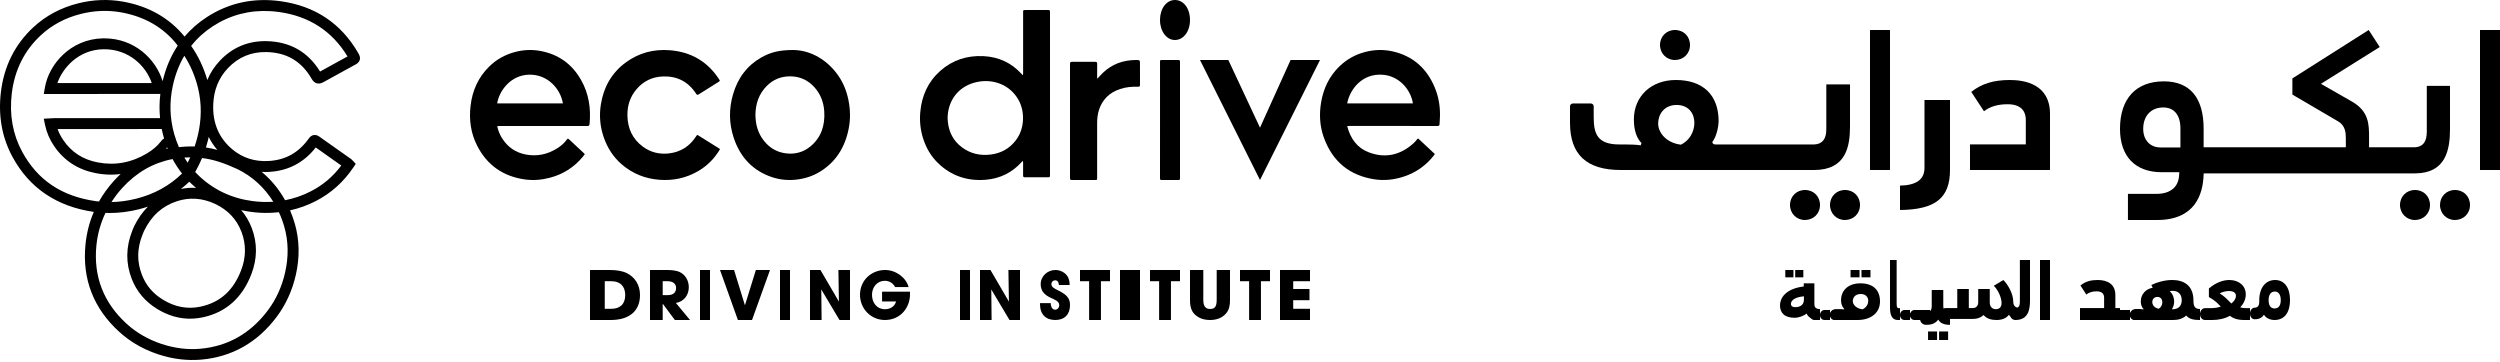 <svg width="228" height="33" viewBox="0 0 228 33" fill="none" xmlns="http://www.w3.org/2000/svg">
<path d="M31.101 5.472C30.463 5.819 29.825 6.17 29.19 6.523C28.088 4.73 26.454 3.801 24.323 3.753C22.647 3.716 21.214 4.312 20.063 5.525C19.561 6.053 19.175 6.647 18.906 7.3C18.574 6.145 18.074 5.098 17.432 4.185C17.977 3.497 18.634 2.9 19.404 2.399C20.984 1.372 22.742 0.909 24.641 1.016C24.905 1.032 25.169 1.058 25.439 1.094C28.191 1.471 30.294 2.836 31.693 5.149L31.101 5.472ZM19.818 13.67C19.465 13.574 19.121 13.501 18.778 13.449C18.854 13.203 18.927 12.954 18.989 12.698C19.007 12.629 19.019 12.559 19.035 12.488C19.242 12.911 19.504 13.304 19.818 13.67ZM24.524 15.678C26.273 15.587 27.706 14.84 28.797 13.449C29.337 13.834 29.879 14.216 30.421 14.599L31.126 15.095C30.373 16.102 29.465 16.871 28.36 17.441C27.607 17.832 26.817 18.101 26.001 18.26C25.443 17.257 24.723 16.387 23.866 15.676C24.083 15.687 24.301 15.69 24.524 15.678ZM25.931 20.693C26.308 22.015 26.331 23.416 26.001 24.857C25.707 26.147 25.18 27.304 24.436 28.296C22.855 30.405 20.776 31.586 18.259 31.807C17.108 31.906 15.927 31.76 14.749 31.373C13.53 30.968 12.455 30.352 11.556 29.535C9.444 27.612 8.514 25.213 8.791 22.398C8.895 21.34 9.176 20.345 9.62 19.415C9.738 19.419 9.855 19.427 9.975 19.427C10.854 19.427 11.754 19.314 12.662 19.088C12.944 19.016 13.218 18.934 13.489 18.845C12.994 19.345 12.569 19.943 12.227 20.646L12.223 20.658L12.174 20.773C12.137 20.861 12.098 20.952 12.062 21.045C11.474 22.529 11.457 24.005 12.014 25.433C12.461 26.581 13.237 27.502 14.318 28.167C14.549 28.309 14.779 28.433 15.011 28.541C16.137 29.061 17.307 29.196 18.5 28.939C20.611 28.486 22.1 27.159 22.929 24.992C23.468 23.586 23.481 22.179 22.967 20.813C22.733 20.191 22.406 19.642 21.996 19.162C22.284 19.227 22.577 19.281 22.876 19.321C23.161 19.36 23.443 19.388 23.725 19.404C24.305 19.436 24.875 19.415 25.436 19.352C25.632 19.778 25.799 20.225 25.931 20.693ZM13.838 7.573L5.233 7.576C5.727 6.174 7.16 4.543 9.397 4.493C9.436 4.492 9.473 4.492 9.511 4.492C11.73 4.492 13.3 5.98 13.838 7.573ZM8.718 18.343C5.616 17.898 3.426 16.425 2.022 13.839C1.163 12.255 0.843 10.467 1.074 8.527C1.328 6.401 2.216 4.617 3.716 3.221C4.725 2.284 5.951 1.627 7.361 1.273C8.605 0.958 9.852 0.91 11.067 1.131C13.207 1.519 14.919 2.514 16.156 4.089L16.207 4.163C15.576 5.109 15.117 6.194 14.831 7.405C14.218 5.404 12.282 3.497 9.512 3.497C9.465 3.497 9.42 3.497 9.375 3.498C6.431 3.563 4.456 5.862 4.093 7.991L3.993 8.572L14.623 8.567C14.533 9.306 14.524 10.041 14.598 10.772C11.609 10.771 8.623 10.772 5.635 10.776H4.963C4.876 10.776 4.789 10.78 4.694 10.787L3.99 10.825L4.108 11.394C4.255 12.088 4.526 12.72 4.937 13.325C5.837 14.65 7.113 15.478 8.727 15.79C9.201 15.881 9.671 15.928 10.135 15.928C10.427 15.928 10.716 15.906 11.003 15.87C10.8 16.061 10.601 16.26 10.408 16.473C9.864 17.07 9.405 17.707 9.025 18.378C8.921 18.368 8.818 18.358 8.718 18.343ZM17.114 14.837C17.008 14.687 16.907 14.532 16.812 14.373C16.87 14.37 16.927 14.363 16.986 14.36C17.111 14.356 17.231 14.356 17.352 14.354C17.276 14.518 17.198 14.68 17.114 14.837ZM16.497 17.234C16.763 17.026 17.022 16.808 17.268 16.573C17.309 16.611 17.346 16.654 17.387 16.693C17.546 16.848 17.711 16.991 17.879 17.134C17.418 17.105 16.957 17.142 16.497 17.234ZM16.136 18.352C17.284 17.976 18.448 18.055 19.596 18.586C19.597 18.588 19.599 18.588 19.6 18.589C20.775 19.135 21.592 20 22.029 21.162C22.455 22.294 22.443 23.465 21.994 24.64C21.284 26.497 20.073 27.584 18.29 27.966C17.111 28.221 15.951 28.004 14.846 27.322C13.939 26.765 13.319 26.029 12.947 25.073C12.477 23.869 12.492 22.672 12.992 21.411C13.027 21.325 13.062 21.24 13.097 21.157L13.136 21.066C13.81 19.678 14.791 18.791 16.136 18.352ZM15.74 14.508C15.992 14.975 16.279 15.418 16.603 15.829C15.444 16.949 14.041 17.719 12.419 18.121C11.655 18.312 10.903 18.413 10.167 18.428C10.453 17.981 10.778 17.549 11.151 17.141C12.436 15.726 13.975 14.843 15.74 14.508ZM14.932 12.517C14.943 12.556 14.957 12.593 14.969 12.632C14.821 12.703 14.727 12.824 14.659 12.914C14.347 13.316 13.941 13.667 13.413 13.984C11.994 14.836 10.483 15.115 8.917 14.812C7.554 14.551 6.524 13.882 5.767 12.77C5.548 12.447 5.378 12.117 5.253 11.771H5.635C8.674 11.769 11.712 11.766 14.751 11.767C14.802 12.018 14.862 12.268 14.932 12.517ZM15.245 13.433C15.262 13.474 15.277 13.518 15.295 13.56C15.242 13.567 15.189 13.569 15.142 13.56L15.245 13.433ZM21.64 15.417C22.999 16.074 24.118 17.102 24.923 18.399C24.298 18.441 23.661 18.424 23.01 18.335C21.094 18.078 19.437 17.285 18.084 15.979C17.985 15.884 17.892 15.784 17.8 15.685C18.035 15.28 18.242 14.854 18.427 14.413C19.416 14.534 20.396 14.845 21.64 15.417ZM18.021 12.441C17.943 12.756 17.852 13.062 17.751 13.36C17.486 13.352 17.217 13.354 16.94 13.367C16.729 13.377 16.524 13.396 16.318 13.417C16.154 13.044 16.011 12.654 15.894 12.245C15.48 10.795 15.435 9.305 15.762 7.813C15.982 6.804 16.332 5.897 16.81 5.088C17.373 5.957 17.8 6.95 18.064 8.045C18.405 9.452 18.39 10.93 18.021 12.441ZM32.662 4.824C31.102 2.125 28.718 0.539 25.574 0.109C23.122 -0.23 20.862 0.263 18.856 1.566C18.08 2.071 17.404 2.663 16.832 3.338C15.449 1.646 13.572 0.573 11.246 0.152C9.888 -0.093 8.499 -0.042 7.115 0.308C5.54 0.705 4.166 1.44 3.032 2.495C1.356 4.055 0.362 6.044 0.08 8.409C-0.175 10.558 0.181 12.543 1.142 14.312C2.681 17.15 5.177 18.838 8.556 19.325C8.154 20.259 7.898 21.254 7.796 22.302C7.486 25.443 8.523 28.125 10.881 30.268C11.598 30.921 12.413 31.458 13.313 31.875C13.673 32.042 14.047 32.189 14.435 32.316C15.743 32.748 17.06 32.909 18.346 32.798C21.16 32.552 23.479 31.236 25.238 28.89C26.066 27.787 26.651 26.503 26.978 25.078C27.345 23.473 27.317 21.907 26.894 20.422C26.772 19.994 26.622 19.582 26.454 19.185C27.27 19.005 28.062 18.718 28.824 18.324C30.195 17.616 31.338 16.59 32.223 15.274L32.446 14.944L32.15 14.63C32.118 14.594 32.072 14.542 32.002 14.492L31.002 13.786C30.371 13.341 29.738 12.896 29.109 12.449C28.947 12.335 28.78 12.291 28.61 12.319C28.353 12.363 28.218 12.553 28.168 12.624C27.236 13.93 26.027 14.604 24.473 14.684C23.235 14.751 22.141 14.401 21.225 13.65C19.97 12.618 19.371 11.216 19.449 9.481C19.505 8.188 19.957 7.087 20.792 6.208C21.741 5.209 22.922 4.718 24.301 4.748C26.155 4.788 27.503 5.59 28.43 7.2C28.676 7.627 29.061 7.735 29.487 7.497C30.184 7.108 30.883 6.726 31.583 6.344L32.366 5.915C32.541 5.819 32.74 5.711 32.81 5.458C32.882 5.205 32.765 5.001 32.662 4.824Z" fill="black"/>
<path d="M53.808 29.184V24.624H55.603C56.259 24.624 56.779 24.723 57.15 24.9C57.898 25.271 58.368 25.973 58.368 26.904C58.368 28.408 57.343 29.184 55.697 29.184H53.808ZM55.761 28.162C56.536 28.162 57.021 27.742 57.021 26.91C57.021 26.097 56.544 25.647 55.768 25.647H55.154V28.162L55.761 28.162Z" fill="black"/>
<path d="M61.546 29.184L60.451 27.711H60.438V29.184H59.28V24.624H60.829C61.322 24.624 61.699 24.687 61.949 24.791C62.461 25.012 62.819 25.548 62.819 26.195C62.819 26.916 62.371 27.508 61.641 27.631L62.928 29.184H61.546ZM60.886 26.916C61.367 26.916 61.661 26.701 61.661 26.264C61.661 25.869 61.354 25.647 60.899 25.647H60.438V26.916H60.886Z" fill="black"/>
<path d="M64.752 24.624H63.84V29.184H64.752V24.624Z" fill="black"/>
<path d="M67.297 29.184L65.664 24.624H66.946L67.931 27.822H67.945L68.936 24.624H70.224L68.585 29.184H67.297Z" fill="black"/>
<path d="M72.048 24.624H71.136V29.184H72.048V24.624Z" fill="black"/>
<path d="M76.562 29.184L74.901 26.399L74.93 29.184H73.872V24.624H74.825L76.509 27.507L76.462 24.624H77.52V29.184H76.562Z" fill="black"/>
<path d="M82.992 26.848C82.992 28.027 82.147 29.184 80.706 29.184C79.438 29.184 78.432 28.17 78.432 26.883C78.432 25.555 79.479 24.624 80.724 24.624C81.69 24.624 82.621 25.294 82.865 26.178H81.638C81.435 25.816 81.105 25.609 80.695 25.609C80.006 25.609 79.526 26.178 79.526 26.883C79.526 27.613 79.977 28.2 80.701 28.2C81.21 28.2 81.592 27.945 81.724 27.494H80.445V26.599H82.992V26.848Z" fill="black"/>
<path d="M88.464 24.624H87.552V29.184H88.464V24.624Z" fill="black"/>
<path d="M92.066 29.184L90.406 26.399L90.434 29.184H89.376V24.624H90.329L92.013 27.507L91.967 24.624H93.024V29.184H92.066Z" fill="black"/>
<path d="M96.578 25.99C96.536 25.676 96.422 25.562 96.229 25.562C96.047 25.562 95.89 25.711 95.89 25.907C95.89 26.168 96.099 26.287 96.521 26.494C97.37 26.91 97.584 27.261 97.584 27.837C97.584 28.686 97.073 29.184 96.239 29.184C95.4 29.184 94.848 28.686 94.848 27.741V27.646H95.827C95.833 28.009 95.989 28.246 96.234 28.246C96.438 28.246 96.604 28.062 96.604 27.824C96.604 27.474 96.177 27.32 95.827 27.16C95.197 26.869 94.911 26.488 94.911 25.918C94.911 25.17 95.546 24.624 96.255 24.624C96.51 24.624 96.735 24.689 96.938 24.808C97.349 25.051 97.547 25.402 97.553 25.99L96.578 25.99Z" fill="black"/>
<path d="M99.328 29.184V25.647H98.496V24.624H101.232V25.647H100.405V29.184H99.328Z" fill="black"/>
<path d="M103.968 24.624H102.144V29.184H103.968V24.624Z" fill="black"/>
<path d="M105.712 29.184V25.647H104.88V24.624H107.616V25.647H106.79V29.184H105.712Z" fill="black"/>
<path d="M110.962 24.624H112.176V27.363C112.176 27.828 112.099 28.179 111.938 28.421C111.624 28.899 111.09 29.184 110.372 29.184C109.973 29.184 109.633 29.111 109.357 28.959C108.798 28.651 108.528 28.235 108.528 27.37V24.624H109.742V27.351C109.742 27.907 109.928 28.179 110.358 28.179C110.769 28.179 110.962 27.986 110.962 27.357V24.624Z" fill="black"/>
<path d="M113.92 29.184V25.647H113.088V24.624H115.824V25.647H114.997V29.184H113.92Z" fill="black"/>
<path d="M116.736 29.184V24.624H119.472V25.647H117.941V26.355H119.425V27.378H117.941V28.161H119.472V29.184H116.736Z" fill="black"/>
<path d="M153.328 13.182L153.304 13.195L153.277 13.192C151.943 13.024 151.223 12.076 151.223 11.269C151.223 10.452 151.75 9.572 152.909 9.572C153.89 9.572 154.524 10.217 154.524 11.217C154.524 11.529 154.437 12.593 153.328 13.182ZM168.72 11.53V7.696H166.559V11.791C166.559 12.689 166.197 13.142 165.453 13.175H156.424C156.291 13.175 156.177 13.08 156.158 12.953L156.179 12.927C156.57 12.429 156.739 11.45 156.739 11.061C156.739 8.668 155.317 7.296 152.837 7.296C150.583 7.296 149.008 8.78 149.008 10.904C149.008 11.434 149.093 12.412 149.67 13.007L149.703 13.042L149.629 13.256L149.559 13.243C149.274 13.192 148.535 13.175 148.222 13.175H147.699C145.73 13.175 145.345 12.266 145.345 10.696V9.696C145.345 9.552 145.225 9.436 145.076 9.436H143.453C143.305 9.436 143.184 9.552 143.184 9.696V11.2C143.184 14.096 144.696 15.504 147.807 15.504H165.449C168.348 15.504 168.72 13.38 168.72 11.53Z" fill="black"/>
<path d="M172.368 2.736H170.544V15.504H172.368V2.736Z" fill="black"/>
<path d="M173.28 16.929V19.152C176.518 19.117 177.84 18.053 177.84 15.495V9.12H175.513V15.308C175.513 16.364 174.783 16.895 173.28 16.929Z" fill="black"/>
<path d="M183.312 7.296C181.812 7.296 180.719 7.632 179.781 8.383L180.94 10.147C181.487 9.717 182.194 9.507 183.095 9.507C184.538 9.507 184.753 10.387 184.753 10.912V13.17H179.664V15.504H186.96V10.372C186.96 7.696 184.674 7.296 183.312 7.296Z" fill="black"/>
<path d="M198.855 13.449H197.06C196.088 13.449 195.461 12.782 195.461 11.749C195.461 10.566 196.179 9.8 197.29 9.8C198.285 9.8 198.855 10.497 198.855 11.713V13.449ZM223.44 11.75V7.829H221.323V12.016C221.323 12.935 220.968 13.397 220.239 13.432H216.057V12.533C216.057 11.363 216.057 10.152 214.491 9.259L211.669 7.644L217.031 4.289L216.025 2.736L209.065 7.152V8.626L213.246 11.074C213.886 11.457 213.94 12.074 213.94 12.621V13.432H201.361H200.971V11.732C200.971 8.911 199.717 7.419 197.343 7.419C194.801 7.419 193.344 8.998 193.344 11.75C193.344 14.264 194.732 15.706 197.149 15.706H198.754L198.73 16.043C198.701 16.535 198.437 17.683 196.637 17.683H194.068V20.064H196.725C200.139 20.064 200.919 17.796 200.971 15.892L200.974 15.813H201.361H220.236C223.076 15.812 223.44 13.641 223.44 11.75Z" fill="black"/>
<path d="M228 2.736H226.176V15.504H228V2.736Z" fill="black"/>
<path d="M164.622 17.328C165.414 17.333 165.987 17.914 165.984 18.708C165.98 19.487 165.383 20.069 164.594 20.064C163.834 20.059 163.244 19.455 163.248 18.687C163.253 17.908 163.844 17.323 164.622 17.328Z" fill="black"/>
<path d="M168.27 17.328C169.062 17.333 169.635 17.914 169.632 18.708C169.628 19.487 169.031 20.069 168.243 20.064C167.482 20.059 166.892 19.455 166.896 18.687C166.901 17.908 167.492 17.323 168.27 17.328Z" fill="black"/>
<path d="M220.254 17.328C221.046 17.333 221.62 17.914 221.616 18.708C221.612 19.487 221.015 20.069 220.226 20.064C219.465 20.059 218.876 19.455 218.88 18.687C218.884 17.908 219.476 17.323 220.254 17.328Z" fill="black"/>
<path d="M223.901 17.328C224.694 17.333 225.267 17.914 225.264 18.708C225.26 19.487 224.663 20.069 223.874 20.064C223.113 20.059 222.523 19.455 222.528 18.687C222.532 17.908 223.123 17.323 223.901 17.328Z" fill="black"/>
<path d="M152.766 2.736C153.558 2.741 154.131 3.322 154.128 4.116C154.124 4.895 153.527 5.477 152.739 5.472C151.978 5.467 151.388 4.863 151.392 4.095C151.397 3.316 151.988 2.731 152.766 2.736Z" fill="black"/>
<path d="M86.422 10.807C86.431 10.921 86.436 11.044 86.45 11.166C86.558 12.093 86.966 12.867 87.736 13.44C88.508 14.013 89.389 14.215 90.351 14.094C91.281 13.978 92.037 13.565 92.604 12.846C93.058 12.269 93.276 11.607 93.298 10.883C93.32 10.129 93.138 9.43 92.694 8.804C91.803 7.549 90.251 7.139 88.823 7.548C87.293 7.987 86.42 9.29 86.422 10.807ZM93.298 6.826C93.302 6.759 93.308 6.694 93.308 6.628C93.309 4.793 93.309 2.958 93.309 1.124C93.309 0.916 93.309 0.915 93.523 0.915C94.213 0.915 94.901 0.918 95.59 0.912C95.726 0.911 95.76 0.949 95.76 1.077C95.756 6.053 95.756 11.029 95.76 16.005C95.76 16.135 95.724 16.17 95.59 16.169C94.886 16.162 94.181 16.163 93.477 16.169C93.34 16.17 93.303 16.127 93.306 16C93.313 15.619 93.309 15.238 93.308 14.856C93.308 14.804 93.302 14.754 93.296 14.675C93.247 14.713 93.217 14.729 93.196 14.752C92.322 15.733 91.219 16.288 89.884 16.395C88.19 16.53 86.728 16.025 85.53 14.857C84.893 14.236 84.467 13.486 84.196 12.652C83.936 11.851 83.855 11.029 83.931 10.201C84.065 8.75 84.621 7.47 85.746 6.469C86.858 5.479 88.19 5.045 89.699 5.12C91.084 5.19 92.236 5.728 93.155 6.73C93.188 6.765 93.221 6.8 93.254 6.835L93.298 6.826Z" fill="black"/>
<path d="M122.863 9.43H128.856C128.688 8.254 127.661 6.934 126.111 6.817C124.169 6.67 123.079 8.228 122.863 9.43ZM122.864 11.5C123.163 12.668 123.798 13.496 124.821 13.887C126.355 14.472 127.754 14.147 128.987 12.998C129.082 12.908 129.163 12.798 129.247 12.694C129.292 12.639 129.328 12.619 129.387 12.674C129.872 13.129 130.359 13.582 130.857 14.046C130.824 14.096 130.798 14.142 130.766 14.183C130.041 15.101 129.14 15.726 128.08 16.086C127.179 16.392 126.257 16.497 125.325 16.35C123.135 16.004 121.534 14.792 120.722 12.508C120.357 11.48 120.302 10.404 120.488 9.318C120.705 8.04 121.242 6.948 122.134 6.075C122.811 5.411 123.601 4.975 124.489 4.743C125.339 4.522 126.192 4.496 127.043 4.694C128.816 5.104 130.105 6.187 130.854 7.991C131.198 8.815 131.346 9.685 131.326 10.588C131.321 10.828 131.295 11.068 131.289 11.308C131.284 11.457 131.223 11.49 131.094 11.489C129.178 11.486 127.262 11.487 125.344 11.487C124.585 11.487 123.824 11.487 123.065 11.487C123.006 11.487 122.947 11.495 122.864 11.5Z" fill="black"/>
<path d="M51.338 9.432C51.121 8.116 49.962 6.77 48.251 6.81C46.559 6.85 45.524 8.294 45.34 9.432H51.338ZM45.347 11.502C45.431 11.925 45.588 12.294 45.804 12.631C46.316 13.432 47.027 13.902 47.906 14.082C48.952 14.296 49.932 14.091 50.845 13.51C51.164 13.307 51.455 13.059 51.685 12.742C51.769 12.625 51.786 12.614 51.918 12.726C52.343 13.132 52.776 13.528 53.206 13.928C53.245 13.964 53.282 14.002 53.336 14.055C53.271 14.141 53.214 14.226 53.149 14.304C52.335 15.275 51.333 15.898 50.159 16.207C49.38 16.413 48.591 16.476 47.798 16.355C45.928 16.07 44.45 15.115 43.518 13.291C42.945 12.169 42.768 10.955 42.911 9.684C43.071 8.259 43.625 7.045 44.607 6.077C45.279 5.415 46.066 4.984 46.95 4.747C47.737 4.537 48.532 4.501 49.324 4.654C50.897 4.956 52.152 5.803 52.998 7.301C53.696 8.536 53.907 9.884 53.767 11.311C53.754 11.454 53.703 11.492 53.572 11.492C50.904 11.489 48.236 11.489 45.568 11.49C45.5 11.49 45.431 11.497 45.347 11.502Z" fill="black"/>
<path d="M68.894 10.479C68.898 10.559 68.9 10.647 68.905 10.733C68.957 11.664 69.278 12.458 69.896 13.096C70.393 13.61 70.986 13.896 71.659 13.982C72.475 14.087 73.233 13.906 73.895 13.366C74.874 12.568 75.259 11.462 75.171 10.144C75.112 9.269 74.8 8.511 74.224 7.9C73.62 7.26 72.886 6.963 72.054 6.962C71.245 6.961 70.524 7.239 69.922 7.846C69.224 8.549 68.907 9.439 68.894 10.479ZM72.355 4.56C73.701 4.583 75.119 5.209 76.226 6.591C76.814 7.325 77.19 8.184 77.382 9.144C77.552 9.998 77.57 10.855 77.406 11.707C77.072 13.437 76.222 14.765 74.817 15.637C74.159 16.046 73.449 16.279 72.7 16.373C71.915 16.471 71.143 16.405 70.389 16.15C68.695 15.575 67.51 14.386 66.904 12.533C66.483 11.242 66.471 9.93 66.846 8.625C67.283 7.102 68.149 5.964 69.438 5.238C70.297 4.753 71.088 4.563 72.355 4.56Z" fill="black"/>
<path d="M65.664 13.61C65.169 14.445 64.52 15.101 63.71 15.582C62.599 16.24 61.398 16.495 60.123 16.395C58.834 16.295 57.685 15.838 56.694 14.982C55.928 14.319 55.397 13.489 55.062 12.523C54.721 11.546 54.638 10.539 54.799 9.523C55.05 7.943 55.781 6.645 57.062 5.702C58.27 4.813 59.63 4.464 61.099 4.582C62.988 4.734 64.502 5.581 65.57 7.212C65.678 7.378 65.675 7.38 65.518 7.479C64.922 7.852 64.324 8.223 63.73 8.601C63.616 8.673 63.562 8.665 63.483 8.544C62.766 7.444 61.752 6.927 60.467 6.972C59.493 7.006 58.675 7.395 58.036 8.152C57.466 8.828 57.209 9.628 57.22 10.516C57.235 11.71 57.688 12.687 58.642 13.385C59.341 13.897 60.134 14.087 60.986 13.994C62.079 13.874 62.922 13.332 63.516 12.386C63.56 12.317 63.593 12.291 63.669 12.34C64.311 12.744 64.956 13.146 65.6 13.549C65.62 13.562 65.636 13.583 65.664 13.61Z" fill="black"/>
<path d="M100.097 7.157C100.258 6.984 100.412 6.803 100.584 6.64C101.408 5.856 102.41 5.482 103.566 5.473C103.965 5.469 103.965 5.469 103.965 5.845C103.965 6.474 103.961 7.103 103.968 7.732C103.97 7.875 103.92 7.916 103.774 7.911C103.223 7.895 102.678 7.943 102.152 8.118C101.187 8.439 100.55 9.065 100.237 9.994C100.095 10.416 100.058 10.851 100.059 11.292C100.061 12.935 100.059 14.578 100.059 16.221C100.059 16.413 100.059 16.413 99.86 16.413C99.163 16.413 98.465 16.411 97.768 16.416C97.635 16.417 97.584 16.39 97.584 16.248C97.589 12.772 97.588 9.296 97.585 5.819C97.585 5.676 97.634 5.637 97.778 5.639C98.475 5.644 99.172 5.644 99.87 5.639C100.014 5.637 100.066 5.677 100.063 5.82C100.054 6.21 100.06 6.6 100.06 6.99V7.146C100.072 7.149 100.085 7.154 100.097 7.157Z" fill="black"/>
<path d="M105.794 10.958V5.685C105.794 5.475 105.794 5.474 105.957 5.474C106.463 5.474 106.968 5.478 107.474 5.472C107.58 5.471 107.616 5.512 107.616 5.657C107.614 9.186 107.614 12.717 107.616 16.247C107.616 16.377 107.589 16.417 107.49 16.416C106.965 16.41 106.441 16.41 105.917 16.416C105.815 16.418 105.792 16.373 105.792 16.245C105.795 14.483 105.794 12.72 105.794 10.958Z" fill="black"/>
<path d="M107.166 3.49296e-05C107.958 0.007 108.531 0.782 108.528 1.839C108.524 2.878 107.927 3.655 107.138 3.648C106.378 3.641 105.788 2.836 105.792 1.812C105.796 0.773 106.387 -0.006 107.166 3.49296e-05Z" fill="black"/>
<path d="M120.384 5.472H117.702L114.912 11.643L112.024 5.472H109.44L114.911 16.416L120.384 5.472Z" fill="black"/>
<path d="M162.336 27.842C162.336 27.251 162.762 26.341 164.501 26.125V25.84H165.471V27.738C165.471 27.96 165.551 28.19 165.984 28.19V29.184H165.852C165.265 29.184 164.861 28.892 164.766 28.593C164.487 28.829 163.995 28.982 163.687 28.982C162.703 28.982 162.336 28.495 162.336 27.842ZM162.82 24.624H163.562V25.291H162.82V24.624ZM163.716 28.016C163.981 28.016 164.517 27.932 164.517 27.335V27.022C163.482 27.119 163.334 27.523 163.334 27.71C163.334 27.925 163.503 28.016 163.716 28.016ZM163.723 24.624H164.465V25.291H163.723V24.624Z" fill="black"/>
<path d="M165.486 28.272H165.984V29.184H165.486C165.258 29.184 165.072 29.006 165.072 28.731C165.072 28.47 165.257 28.272 165.486 28.272Z" fill="black"/>
<path d="M166.398 28.272H166.896V29.184H166.398C166.17 29.184 165.984 29.006 165.984 28.731C165.984 28.47 166.17 28.272 166.398 28.272Z" fill="black"/>
<path d="M167.31 28.272H167.808V29.184H167.31C167.082 29.184 166.896 29.006 166.896 28.731C166.896 28.47 167.082 28.272 167.31 28.272Z" fill="black"/>
<path d="M167.707 28.19C167.853 28.19 168.048 28.196 168.178 28.217L168.194 28.175C167.975 27.946 167.902 27.668 167.902 27.397C167.902 26.473 168.567 25.84 169.663 25.84C170.848 25.84 171.456 26.465 171.456 27.494C171.456 28.565 170.58 29.184 169.411 29.184H167.455C167.147 29.184 166.896 28.989 166.896 28.69C166.896 28.405 167.139 28.19 167.455 28.19H167.707ZM168.77 24.624H169.59V25.291H168.77V24.624ZM169.866 28.21C170.264 28.023 170.385 27.682 170.385 27.439C170.385 27.106 170.167 26.813 169.696 26.813C169.176 26.813 168.974 27.168 168.974 27.46C168.973 27.787 169.306 28.148 169.866 28.21ZM169.768 24.624H170.588V25.291H169.768V24.624Z" fill="black"/>
<path d="M173.087 29.183C172.706 29.183 172.368 28.965 172.368 28.076V23.712H172.974V27.729C172.974 28.061 173.063 28.106 173.186 28.106H173.28V29.184L173.087 29.183Z" fill="black"/>
<path d="M173.694 28.272H174.192V29.184H173.694C173.466 29.184 173.28 29.006 173.28 28.731C173.28 28.47 173.466 28.272 173.694 28.272Z" fill="black"/>
<path d="M174.606 28.272H175.104V29.184H174.606C174.378 29.184 174.192 29.006 174.192 28.731C174.192 28.47 174.378 28.272 174.606 28.272Z" fill="black"/>
<path d="M175.019 28.272H176.016V29.184H175.019C174.564 29.184 174.192 29.006 174.192 28.731C174.193 28.47 174.564 28.272 175.019 28.272Z" fill="black"/>
<path d="M177.227 26.448V27.838C177.227 28.275 177.317 28.47 177.84 28.47V29.625C177.301 29.625 176.941 29.471 176.77 29.148C176.468 29.544 176.092 29.625 175.667 29.625C175.342 29.625 175.104 29.399 175.104 29.051C175.104 28.72 175.357 28.47 175.667 28.47C176.076 28.47 176.174 28.227 176.174 27.92V26.448H177.227ZM175.839 30.231H176.663V31.008H175.839V30.231ZM176.843 30.231H177.668V31.008H176.843V30.231Z" fill="black"/>
<path d="M176.928 28.594C176.928 28.309 177.181 28.093 177.491 28.093H178.503V26.356H179.556V28.093H179.923C180.258 28.093 180.413 27.863 180.413 27.558V26.356H181.466V27.579C181.466 28.003 181.726 28.198 182.013 28.198C182.396 28.198 182.543 27.954 182.543 27.628C182.543 27.127 182.2 26.404 181.833 26.064L182.706 25.536C183.09 25.919 183.612 26.744 183.612 27.551C183.612 27.752 183.702 28.093 184.224 28.093V29.087C183.775 29.087 183.44 28.989 183.22 28.733H183.187C182.984 29.018 182.575 29.184 182.094 29.184C181.579 29.184 181.196 29.059 180.91 28.746H180.87C180.634 28.983 180.299 29.087 179.923 29.087H177.492C177.181 29.087 176.928 28.892 176.928 28.594Z" fill="black"/>
<path d="M185.136 23.712V27.428C185.136 28.264 184.957 29.184 183.806 29.184C183.52 29.184 183.312 28.951 183.312 28.649C183.312 28.34 183.534 28.122 183.806 28.107C184.113 28.091 184.213 27.873 184.213 27.541V23.712H185.136Z" fill="black"/>
<path d="M186.96 23.712H186.048V29.184H186.96V23.712Z" fill="black"/>
<path d="M189.696 29.183V28.096H191.895V27.146C191.895 26.904 191.794 26.569 191.214 26.569C190.862 26.569 190.533 26.645 190.275 26.866L189.735 26.038C190.22 25.635 190.76 25.536 191.308 25.536C192.209 25.536 192.921 25.916 192.921 26.911V28.097H193.344V29.184L189.696 29.183Z" fill="black"/>
<path d="M193.26 28.272H194.256V29.184H193.26C192.804 29.184 192.432 29.006 192.432 28.731C192.432 28.47 192.803 28.272 193.26 28.272Z" fill="black"/>
<path d="M193.758 28.272H194.256V29.184H193.758C193.53 29.184 193.344 29.006 193.344 28.731C193.344 28.47 193.53 28.272 193.758 28.272Z" fill="black"/>
<path d="M194.67 28.272H195.168V29.184H194.67C194.442 29.184 194.256 29.006 194.256 28.731C194.256 28.47 194.442 28.272 194.67 28.272Z" fill="black"/>
<path d="M199.385 28.777C199.012 29.107 198.593 29.184 198.162 29.184H194.804C194.479 29.184 194.256 28.988 194.256 28.686C194.256 28.398 194.494 28.181 194.804 28.181H194.995C195.066 28.181 195.296 28.181 195.486 28.216L195.495 28.181C195.288 27.998 195.241 27.69 195.241 27.493C195.241 26.862 195.663 26.364 196.329 26.238L196.201 25.992C196.694 25.746 197.416 25.536 198.107 25.536C199.107 25.536 200.044 25.978 200.044 27.416C200.044 27.914 200.156 28.181 200.64 28.181V29.184C200.132 29.184 199.687 29.135 199.385 28.777ZM196.289 27.549C196.289 27.802 196.48 28.09 196.877 28.153C197.131 28.006 197.203 27.753 197.203 27.578C197.203 27.311 197.067 27.08 196.758 27.08C196.448 27.08 196.289 27.304 196.289 27.549ZM198.083 28.209C198.814 28.209 198.972 27.767 198.972 27.375C198.972 26.841 198.662 26.525 198.162 26.525C198.075 26.525 197.98 26.532 197.877 26.553C198.138 26.792 198.281 27.115 198.281 27.529C198.281 27.663 198.242 27.964 198.083 28.188V28.209H198.083Z" fill="black"/>
<path d="M204.882 28.103H205.2V29.184H204.694C204.058 29.184 203.673 29.04 203.363 28.805C202.863 29.078 202.295 29.184 201.755 29.184H201.099C200.835 29.184 200.64 28.942 200.64 28.655C200.64 28.368 200.829 28.104 201.099 28.104H201.545C201.896 28.104 202.234 28.067 202.532 27.968C202.268 27.673 201.985 27.379 201.451 27.091V26.314C202.079 25.769 202.748 25.536 203.315 25.536C204.167 25.536 204.815 26.042 204.815 26.85C204.815 27.303 204.613 27.711 204.308 28.029C204.464 28.081 204.66 28.103 204.882 28.103ZM203.282 26.54C202.998 26.54 202.647 26.631 202.438 26.759C202.897 27.03 203.181 27.363 203.498 27.68C203.762 27.468 203.917 27.227 203.917 26.978C203.917 26.66 203.619 26.54 203.282 26.54Z" fill="black"/>
<path d="M206.043 27.398C206.043 26.226 206.634 25.536 207.49 25.536C208.345 25.536 208.848 26.256 208.848 27.338C208.848 28.635 208.25 29.184 207.432 29.184C207.067 29.184 206.652 29.021 206.476 28.703C206.338 28.888 206.137 29.118 205.64 29.118C205.382 29.118 205.2 28.91 205.2 28.591C205.2 28.287 205.401 28.058 205.64 28.058C205.898 28.058 206.043 27.871 206.043 27.545V27.398H206.043ZM206.897 27.368C206.897 27.812 207.048 28.131 207.439 28.131C207.816 28.131 208.005 27.864 208.005 27.36C208.005 26.893 207.81 26.589 207.47 26.589C207.086 26.589 206.897 26.893 206.897 27.368Z" fill="black"/>
</svg>
